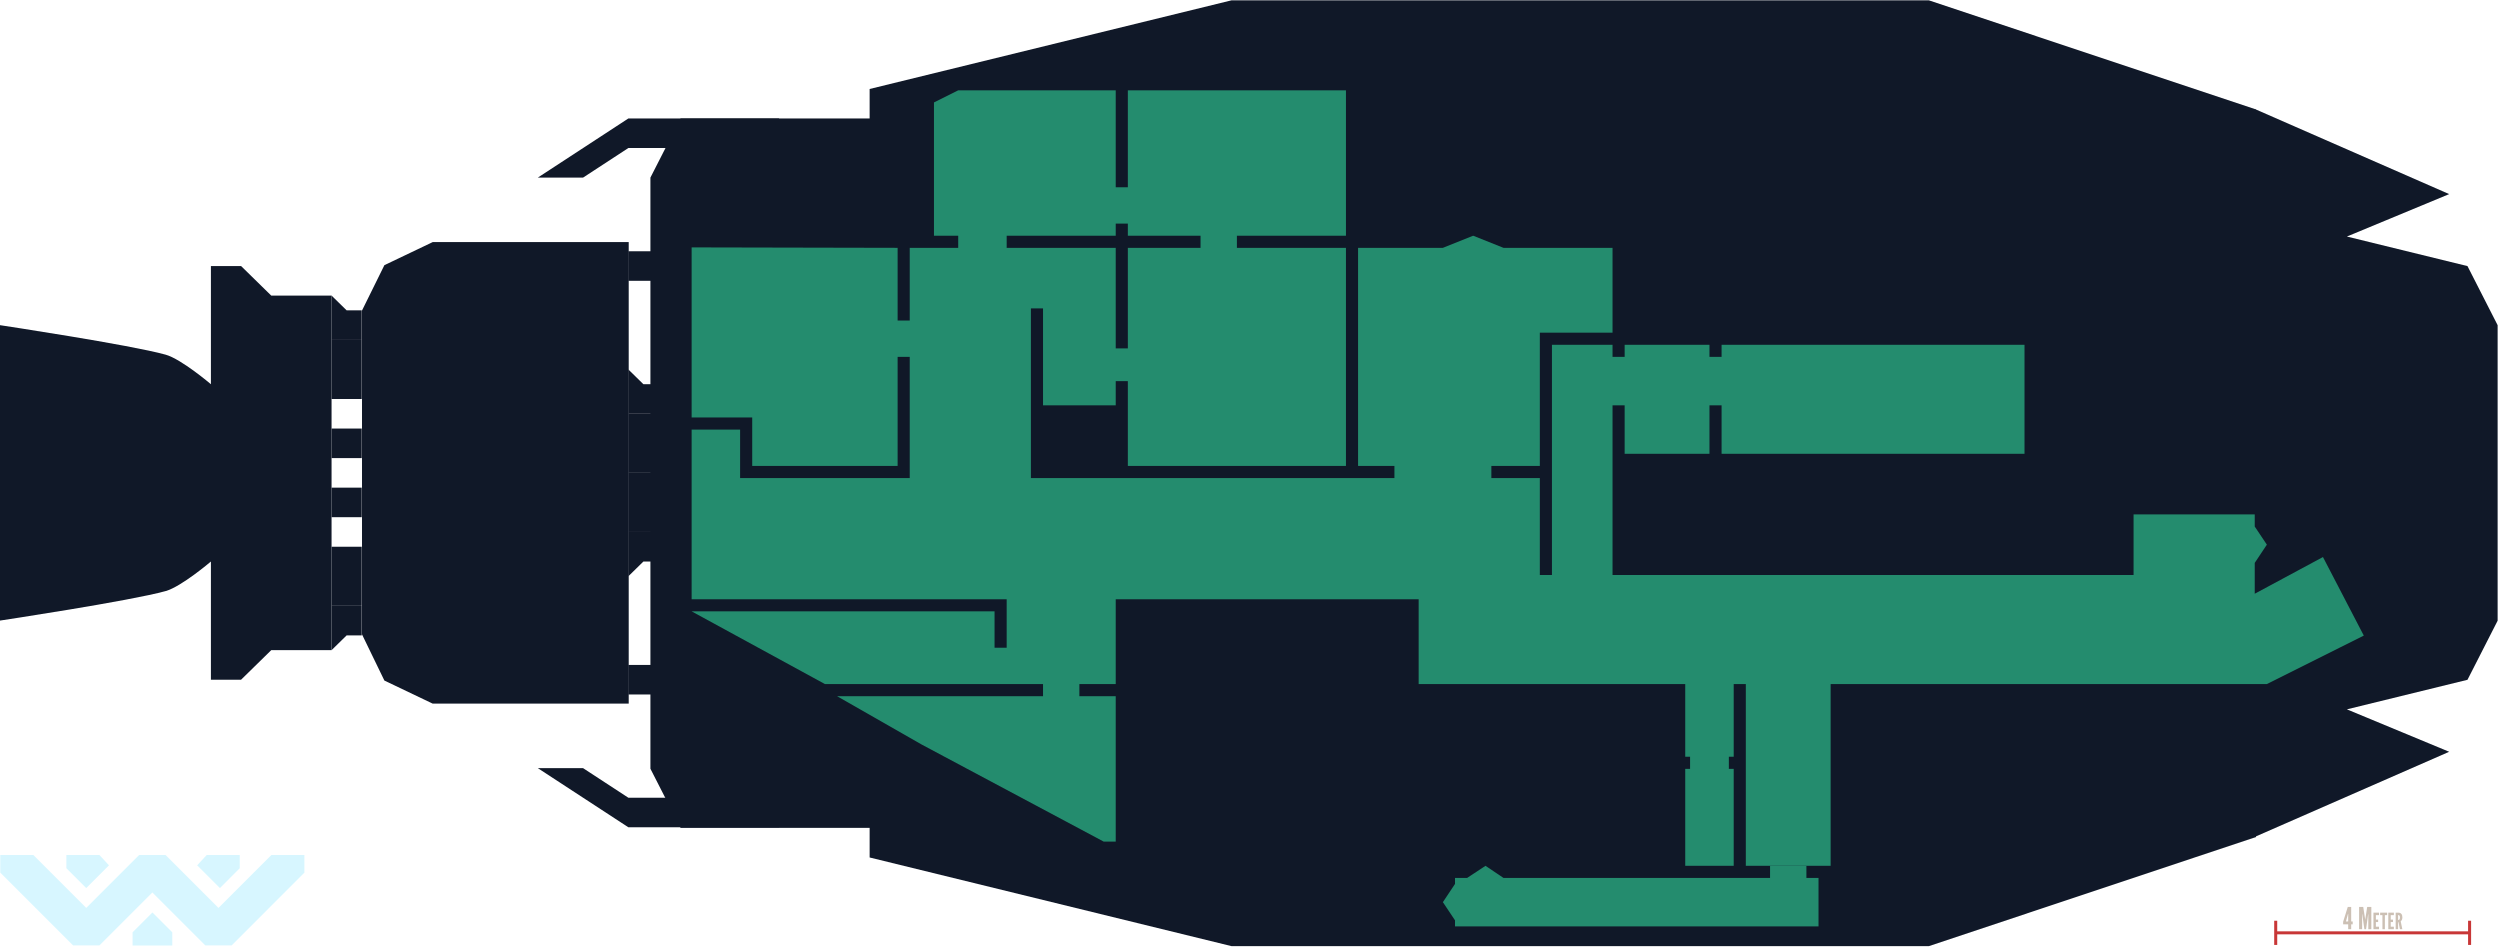 <?xml version="1.0" encoding="UTF-8" standalone="no"?>
<!DOCTYPE svg PUBLIC "-//W3C//DTD SVG 1.1//EN" "http://www.w3.org/Graphics/SVG/1.1/DTD/svg11.dtd">
<svg width="100%" height="100%" viewBox="0 0 1650 626" version="1.1" xmlns="http://www.w3.org/2000/svg" xmlns:xlink="http://www.w3.org/1999/xlink" xml:space="preserve" xmlns:serif="http://www.serif.com/" style="fill-rule:evenodd;clip-rule:evenodd;stroke-miterlimit:1;">
    <g transform="matrix(1,0,0,1,-158.578,-216)">
        <g id="Main-Deck" serif:id="Main Deck" transform="matrix(1.267,0,0,1.267,-729.067,-116.913)">
            <g>
                <g id="Shape" transform="matrix(0.982,0,0,0.962,53.754,178.155)">
                    <g transform="matrix(0.5,0,0,1,378.571,-2.27374e-13)">
                        <path d="M784,392C784,392 752.696,405.615 736,408C698.667,413.333 560,424 560,424L560,264C560,264 698.667,274.667 736,280C752.696,282.385 784,296 784,296L784,232L816,232L848,248L912,248L912,440L848,440L816,456L784,456L784,392Z" style="fill:rgb(16,24,40);"/>
                    </g>
                    <g transform="matrix(0.835,0,0,0.71,420.232,37.274)">
                        <path d="M515.556,555.2L515.556,308.187L529.778,273.6L560.468,256L684.99,256L684.99,608L560.468,608L529.778,590.4L515.556,555.2Z" style="fill:rgb(16,24,40);"/>
                    </g>
                    <g transform="matrix(1,0,0,1,530.571,-176)">
                        <path d="M320,432L320,448L304,448L304,424L312,432L320,432Z" style="fill:rgb(16,24,40);"/>
                    </g>
                    <g transform="matrix(1,0,0,2,530.571,-592)">
                        <rect x="304" y="432" width="16" height="16" style="fill:rgb(16,24,40);"/>
                    </g>
                    <g transform="matrix(1,0,0,1,530.571,-112)">
                        <rect x="304" y="432" width="16" height="16" style="fill:rgb(16,24,40);"/>
                    </g>
                    <g transform="matrix(1,0,0,1,530.571,-80)">
                        <rect x="304" y="432" width="16" height="16" style="fill:rgb(16,24,40);"/>
                    </g>
                    <g transform="matrix(1,0,0,2,530.571,-480)">
                        <rect x="304" y="432" width="16" height="16" style="fill:rgb(16,24,40);"/>
                    </g>
                    <g transform="matrix(1,0,0,1,530.571,-16)">
                        <path d="M320,432L320,448L312,448L304,456L304,432L320,432Z" style="fill:rgb(16,24,40);"/>
                    </g>
                    <g transform="matrix(1,0,0,1,688,-136)">
                        <path d="M320,432L320,448L304,448L304,424L312,432L320,432Z" style="fill:rgb(16,24,40);"/>
                    </g>
                    <g transform="matrix(1,0,0,2,688,-552)">
                        <rect x="304" y="432" width="16" height="16" style="fill:rgb(16,24,40);"/>
                    </g>
                    <g transform="matrix(1,0,0,1,688,-208)">
                        <rect x="304" y="432" width="16" height="16" style="fill:rgb(16,24,40);"/>
                    </g>
                    <g transform="matrix(1,0,0,1,688,16)">
                        <rect x="304" y="432" width="16" height="16" style="fill:rgb(16,24,40);"/>
                    </g>
                    <g transform="matrix(1,0,0,2,688,-520)">
                        <rect x="304" y="432" width="16" height="16" style="fill:rgb(16,24,40);"/>
                    </g>
                    <g transform="matrix(1,0,0,1,688,-56)">
                        <path d="M320,432L320,448L312,448L304,456L304,432L320,432Z" style="fill:rgb(16,24,40);"/>
                    </g>
                    <g transform="matrix(0.5,0,0,1.114,784,-141.091)">
                        <path d="M471.429,608L439.429,579.265L439.429,291.918L471.429,263.184L800,263.184L800,608L471.429,608Z" style="fill:rgb(16,24,40);"/>
                    </g>
                    <g transform="matrix(0.5,0,0,1.114,784,-141.091)">
                        <path d="M416,277.551L368,291.918L320,291.918L416,263.184L576,263.184L560,277.551L416,277.551Z" style="fill:rgb(16,24,40);"/>
                    </g>
                    <g transform="matrix(0.5,0,0,-1.114,784,829.091)">
                        <path d="M416,277.551L368,291.918L320,291.918L416,263.184L576,263.184L560,277.551L416,277.551Z" style="fill:rgb(16,24,40);"/>
                    </g>
                    <g transform="matrix(1.5,0,0,1.455,496,-284.364)">
                        <path d="M544,608L416,575L416,289L544,256L790.571,256L906.286,296.615L906.286,567.385L790.571,608L544,608Z" style="fill:rgb(16,24,40);"/>
                    </g>
                    <g transform="matrix(1.062,0,0,1.091,1118,-127.273)">
                        <path d="M694.05,612.513L694.05,251.487L790.857,293.607L739.765,314.667L800,329.333L815.059,358.667L815.059,505.333L800,534.667L739.765,549.333L790.857,570.393L694.05,612.513Z" style="fill:rgb(16,24,40);"/>
                    </g>
                </g>
                <g id="UG" transform="matrix(1,0,0,1,582.424,73.86)">
                    <g id="UG1" serif:id="UG">
                        <g id="UG2" serif:id="UG" opacity="0.5">
                            <g>
                                <g transform="matrix(0.789,0,0,0.789,-1.268,21.337)">
                                    <path d="M1344,784L1344,792L1352,792L1352,824L1112,824L1112,819.987L1104,808L1112,795.957L1112,792L1120,792L1132.14,784L1144,792L1320,792L1320,784L1344,784Z" style="fill:rgb(55,255,180);"/>
                                </g>
                                <g transform="matrix(0.789,0,0,0.789,-1.268,21.337)">
                                    <path d="M1168,592L1176,592L1176,440L1216,440L1216,448L1224,448L1224,440L1280,440L1280,448L1288,448L1288,440L1488,440L1488,512L1288,512L1288,480L1280,480L1280,512L1224,512L1224,480L1216,480L1216,592L1560,592L1560,552L1640,552L1640,560L1648,571.967L1640,584L1640,604.364L1685.04,580.14L1712,632L1648,664L1360,664L1360,784L1304,784L1304,664L1296,664L1296,712L1292.8,712L1292.8,720L1296,720L1296,784L1264,784L1264,720L1267.2,720L1267.2,712L1264,712L1264,664L1088,664L1088,608L888,608L888,664L864,664L864,672L888,672L888,768L880,768L760,704L704,672L840,672L840,664L696,664L608,616L808,616L808,640L816,640L816,608L608,608L608,496L640,496L640,528L752,528L752,448L744,447.971L744,520L648,520L648,488L608,488L608,375.702L744,376L744,424L752,424L752,376L784,376L784,368L768,368L768,280L784,272L888,272L888,336L896,336L896,272L1040,272L1040,368L968,368L968,376L944,376L944,368L896,368L896,360L888,360L888,368L816,368L816,376L888,376L888,442.389L896,442.389L896,376L1040,376L1040,520L896,520L896,464L888,464L888,480L840,480L840,416L832,416L832,528L1072,528L1072,520L1048,520L1048,376L1104,376L1123.98,368L1144,376L1216,376L1216,432L1168,432L1168,520L1136,520L1136,528L1168,528L1168,592Z" style="fill:rgb(55,255,180);"/>
                                </g>
                            </g>
                        </g>
                    </g>
                </g>
                <g id="Scale" transform="matrix(0.789,0,0,0.789,1785.05,-21.385)">
                    <path d="M128,976L256,976" style="fill:none;stroke:rgb(200,55,55);stroke-width:2px;"/>
                    <g transform="matrix(1,0,0,1,0,8)">
                        <path d="M128,960L128,976" style="fill:none;stroke:rgb(200,55,55);stroke-width:2px;"/>
                    </g>
                    <g transform="matrix(1,0,0,1,128,8)">
                        <path d="M128,960L128,976" style="fill:none;stroke:rgb(200,55,55);stroke-width:2px;"/>
                    </g>
                    <g transform="matrix(1,0,0,1,-57.478,775.788)">
                        <g transform="matrix(20,0,0,20,229.627,197.827)">
                            <path d="M0.185,-0L0.185,-0.16L0.018,-0.16L0.018,-0.245L0.171,-0.735L0.284,-0.735L0.284,-0.255L0.334,-0.255L0.334,-0.16L0.284,-0.16L0.284,-0L0.185,-0ZM0.11,-0.255L0.185,-0.255L0.185,-0.507L0.179,-0.507L0.173,-0.485L0.11,-0.255Z" style="fill:rgb(204,192,180);fill-rule:nonzero;"/>
                        </g>
                        <g transform="matrix(20,0,0,20,239.727,197.827)">
                            <path d="M0.04,-0L0.04,-0.735L0.177,-0.735L0.236,-0.354L0.241,-0.315L0.243,-0.315L0.248,-0.354L0.307,-0.735L0.444,-0.735L0.444,-0L0.344,-0L0.344,-0.493L0.338,-0.493L0.334,-0.462L0.27,-0L0.214,-0L0.15,-0.462L0.146,-0.493L0.14,-0.493L0.14,-0L0.04,-0Z" style="fill:rgb(204,192,180);fill-rule:nonzero;"/>
                        </g>
                        <g transform="matrix(14.884,0,0,14.884,249.407,197.827)">
                            <path d="M0.04,-0L0.04,-0.735L0.287,-0.735L0.287,-0.624L0.148,-0.624L0.148,-0.426L0.248,-0.426L0.248,-0.318L0.148,-0.318L0.148,-0.111L0.287,-0.111L0.287,-0L0.04,-0Z" style="fill:rgb(204,192,180);fill-rule:nonzero;"/>
                        </g>
                        <g transform="matrix(14.884,0,0,14.884,254.274,197.827)">
                            <path d="M0.112,-0L0.112,-0.624L0.01,-0.624L0.01,-0.735L0.322,-0.735L0.322,-0.624L0.22,-0.624L0.22,-0L0.112,-0Z" style="fill:rgb(204,192,180);fill-rule:nonzero;"/>
                        </g>
                        <g transform="matrix(14.884,0,0,14.884,259.216,197.827)">
                            <path d="M0.04,-0L0.04,-0.735L0.287,-0.735L0.287,-0.624L0.148,-0.624L0.148,-0.426L0.248,-0.426L0.248,-0.318L0.148,-0.318L0.148,-0.111L0.287,-0.111L0.287,-0L0.04,-0Z" style="fill:rgb(204,192,180);fill-rule:nonzero;"/>
                        </g>
                        <g transform="matrix(14.884,0,0,14.884,264.083,197.827)">
                            <path d="M0.04,-0L0.04,-0.735L0.148,-0.735C0.213,-0.735 0.26,-0.717 0.291,-0.681C0.322,-0.645 0.337,-0.593 0.337,-0.523C0.337,-0.482 0.33,-0.446 0.315,-0.416C0.301,-0.386 0.283,-0.364 0.263,-0.35L0.336,-0L0.228,-0L0.167,-0.31L0.148,-0.31L0.148,-0L0.04,-0ZM0.148,-0.41C0.168,-0.41 0.184,-0.414 0.196,-0.423C0.207,-0.432 0.216,-0.445 0.221,-0.461C0.226,-0.477 0.228,-0.497 0.228,-0.519C0.228,-0.554 0.222,-0.581 0.211,-0.6C0.199,-0.619 0.178,-0.628 0.148,-0.628L0.148,-0.41Z" style="fill:rgb(204,192,180);fill-rule:nonzero;"/>
                        </g>
                    </g>
                </g>
                <g id="Company-Logos" serif:id="Company Logos">
                </g>
                <g transform="matrix(0.287,0,0,0.287,657.11,471.658)">
                    <g opacity="0.25">
                        <g transform="matrix(8.625,0,0,5.25,-1159,-3502)">
                            <path d="M172.87,855.238L167.304,855.238L152,830.095L152,824L158.957,824L170.087,842.286L181.217,824L186.783,824L197.913,842.286L209.043,824L216,824L216,830.095L200.696,855.238L195.13,855.238L184,836.952L172.87,855.238Z" style="fill:rgb(94,221,255);"/>
                        </g>
                        <path d="M332,824L349.299,842.701L308,884L272,848L272,824L332,824Z" style="fill:rgb(94,221,255);"/>
                        <g transform="matrix(-1,0,0,1,858.649,0)">
                            <path d="M332,824L349.299,842.701L308,884L272,848L272,824L332,824Z" style="fill:rgb(94,221,255);"/>
                        </g>
                        <g transform="matrix(1.961,0,0,0.609,-376.581,386.609)">
                            <path d="M428.722,948.571L428.722,988L392,988L392,948.571L410.361,889.429L428.722,948.571Z" style="fill:rgb(94,221,255);"/>
                        </g>
                    </g>
                </g>
            </g>
        </g>
    </g>
</svg>

